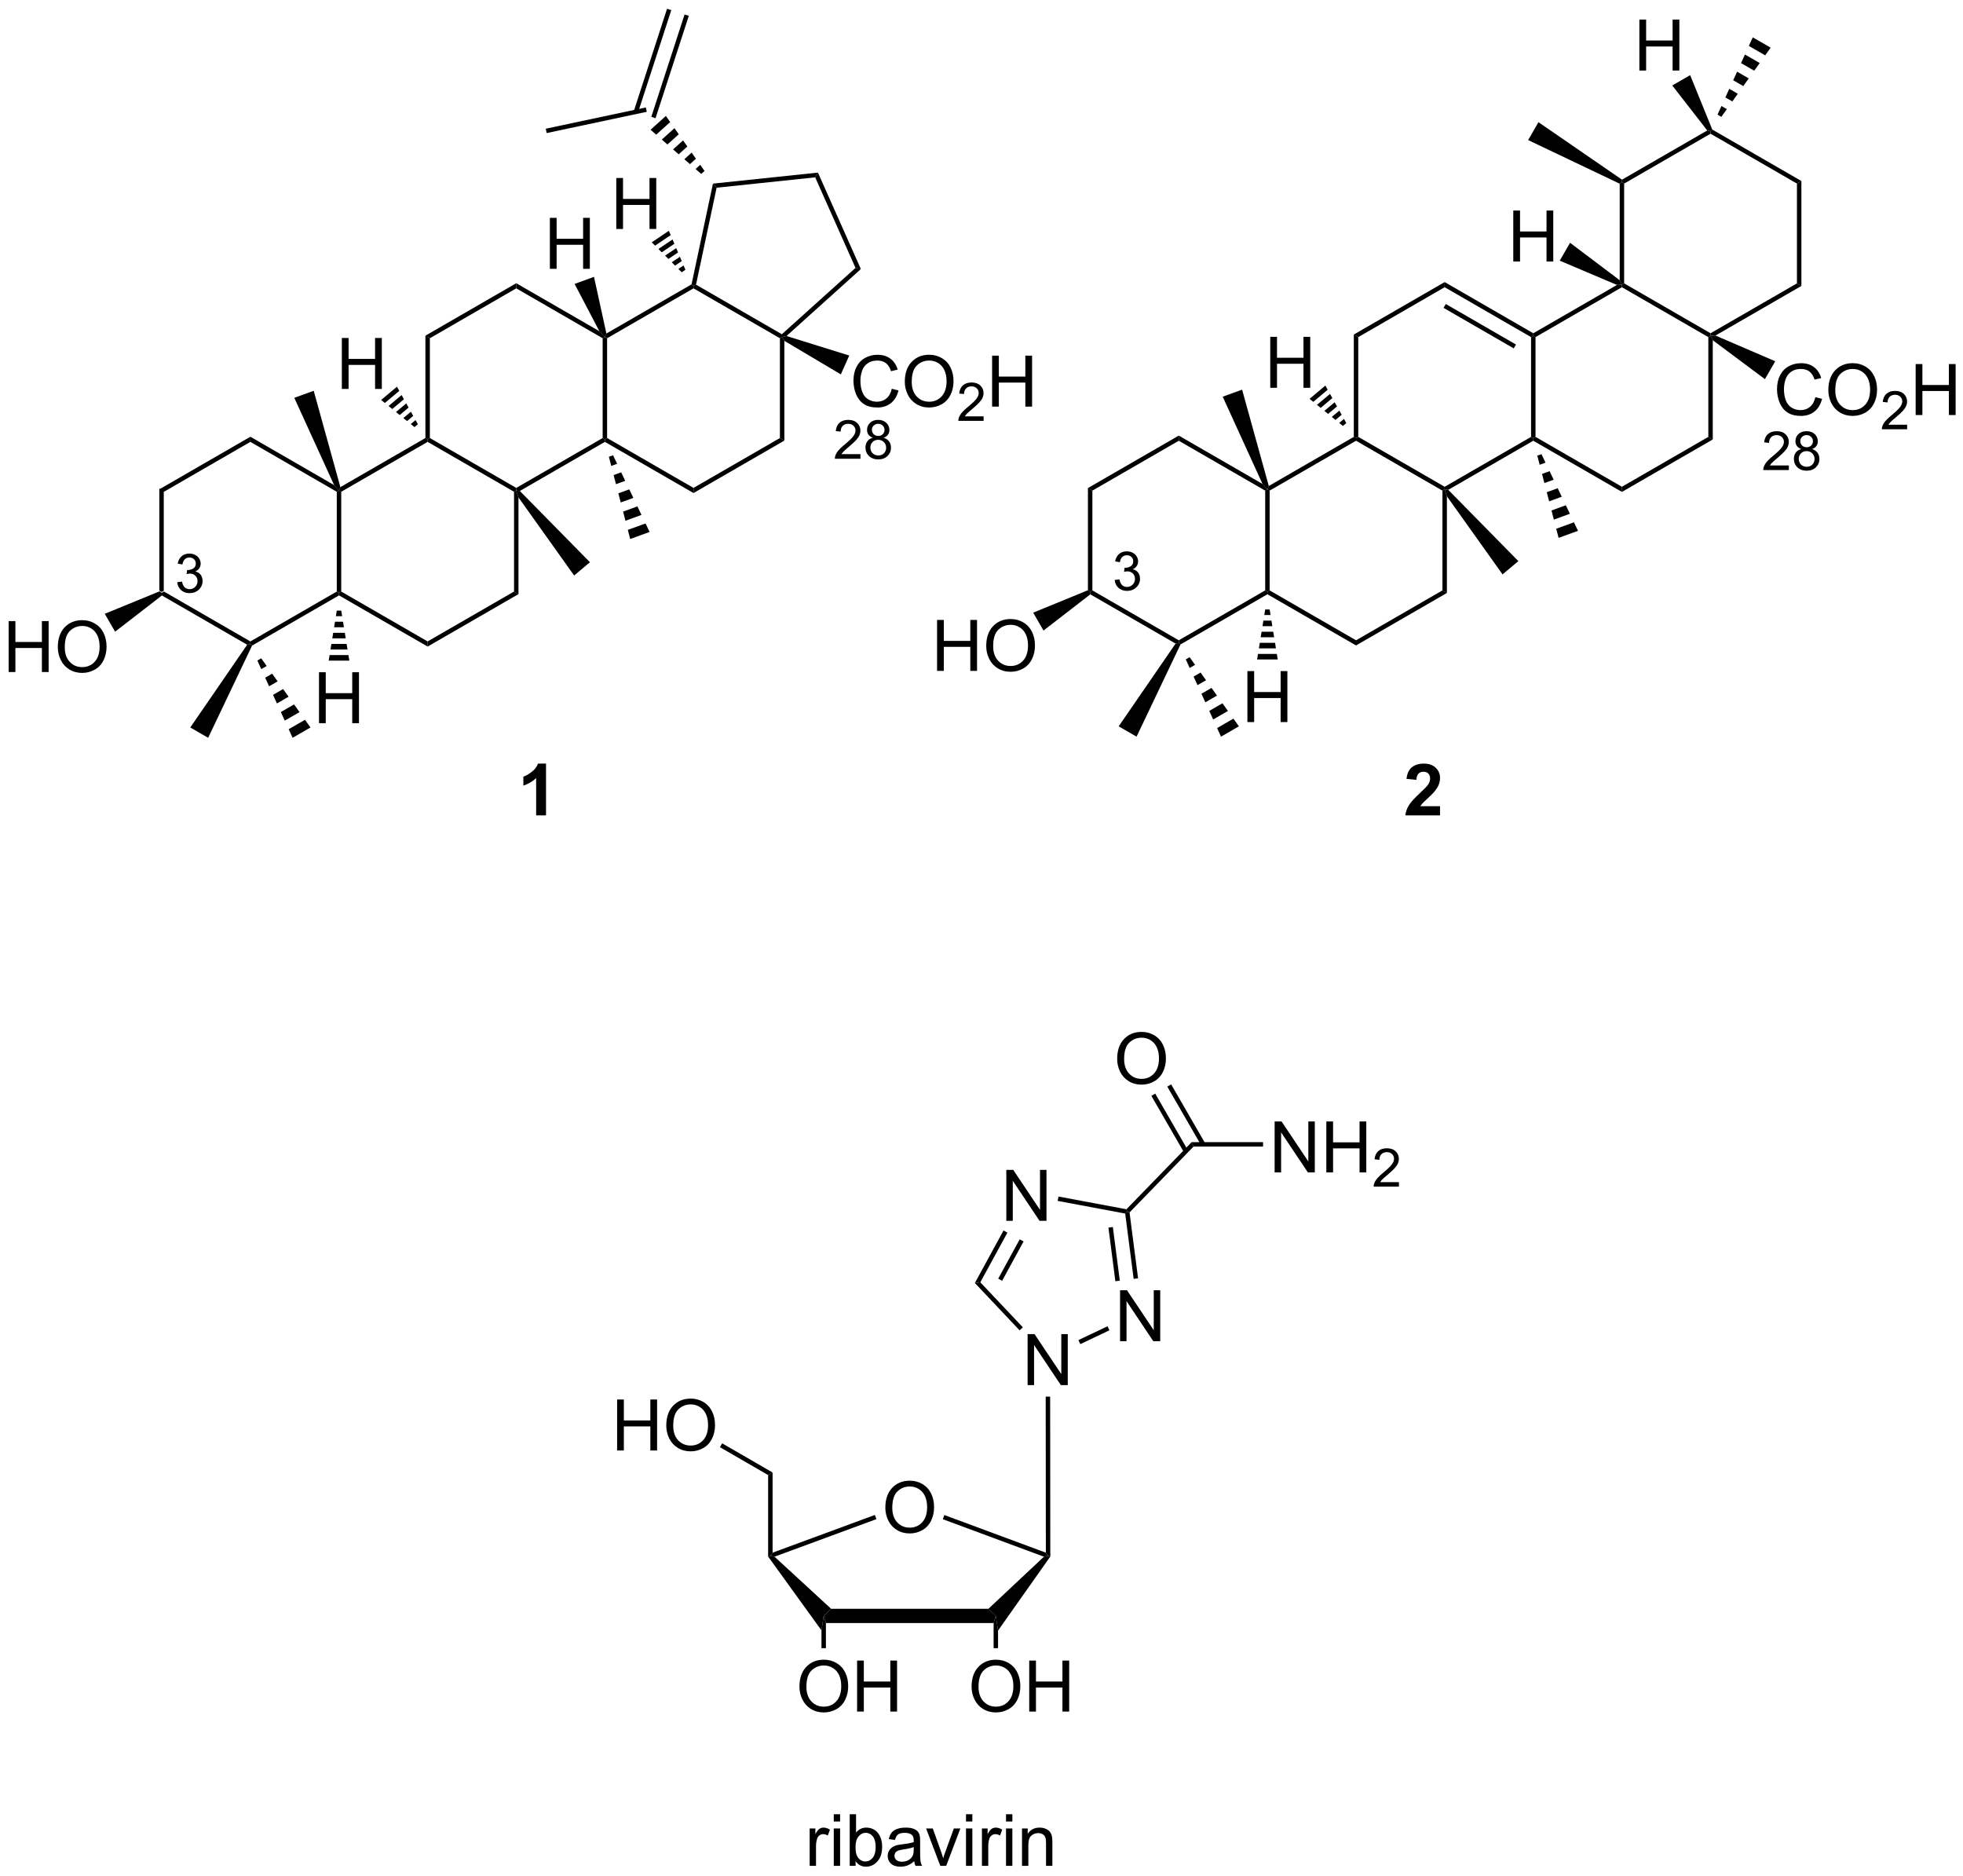 <?xml version="1.0" encoding="UTF-8"?>
<!DOCTYPE svg PUBLIC '-//W3C//DTD SVG 1.0//EN'
          'http://www.w3.org/TR/2001/REC-SVG-20010904/DTD/svg10.dtd'>
<svg stroke-dasharray="none" shape-rendering="auto" xmlns="http://www.w3.org/2000/svg" font-family="'Dialog'" text-rendering="auto" width="90" fill-opacity="1" color-interpolation="auto" color-rendering="auto" preserveAspectRatio="xMidYMid meet" font-size="12px" viewBox="0 0 90 86" fill="black" xmlns:xlink="http://www.w3.org/1999/xlink" stroke="black" image-rendering="auto" stroke-miterlimit="10" stroke-linecap="square" stroke-linejoin="miter" font-style="normal" stroke-width="1" height="86" stroke-dashoffset="0" font-weight="normal" stroke-opacity="1"
><!--Generated by the Batik Graphics2D SVG Generator--><defs id="genericDefs"
  /><g
  ><defs id="defs1"
    ><clipPath clipPathUnits="userSpaceOnUse" id="clipPath1"
      ><path d="M2.337 0.646 L229.381 0.646 L229.381 217.38 L2.337 217.38 L2.337 0.646 Z"
      /></clipPath
      ><clipPath clipPathUnits="userSpaceOnUse" id="clipPath2"
      ><path d="M0.672 16.807 L0.672 227.515 L221.404 227.515 L221.404 16.807 Z"
      /></clipPath
    ></defs
    ><g transform="scale(0.396,0.396) translate(-2.337,-0.646) matrix(1.029,0,0,1.029,1.646,-16.642)"
    ><path d="M18.598 71.764 L19.098 72.053 L19.098 83.264 L18.848 83.408 L18.598 83.243 Z" stroke="none" clip-path="url(#clipPath2)"
    /></g
    ><g transform="matrix(0.408,0,0,0.408,-0.274,-6.853)"
    ><path d="M18.866 83.707 L18.848 83.408 L19.098 83.264 L28.807 88.87 L28.807 89.158 L28.449 89.24 Z" stroke="none" clip-path="url(#clipPath2)"
    /></g
    ><g transform="matrix(0.408,0,0,0.408,-0.274,-6.853)"
    ><path d="M28.998 89.337 L28.807 89.158 L28.807 88.87 L38.517 83.264 L38.767 83.408 L38.767 83.697 Z" stroke="none" clip-path="url(#clipPath2)"
    /></g
    ><g transform="matrix(0.408,0,0,0.408,-0.274,-6.853)"
    ><path d="M39.017 83.264 L38.767 83.408 L38.517 83.264 L38.517 72.053 L38.767 71.908 L39.017 72.053 Z" stroke="none" clip-path="url(#clipPath2)"
    /></g
    ><g transform="matrix(0.408,0,0,0.408,-0.274,-6.853)"
    ><path d="M38.216 71.302 L38.767 71.908 L38.517 72.053 L28.807 66.447 L28.807 65.87 Z" stroke="none" clip-path="url(#clipPath2)"
    /></g
    ><g transform="matrix(0.408,0,0,0.408,-0.274,-6.853)"
    ><path d="M28.807 65.87 L28.807 66.447 L19.098 72.053 L18.598 71.764 Z" stroke="none" clip-path="url(#clipPath2)"
    /></g
    ><g transform="matrix(0.408,0,0,0.408,-0.274,-6.853)"
    ><path d="M38.767 83.697 L38.767 83.408 L39.017 83.264 L48.726 88.87 L48.726 89.447 Z" stroke="none" clip-path="url(#clipPath2)"
    /></g
    ><g transform="matrix(0.408,0,0,0.408,-0.274,-6.853)"
    ><path d="M48.726 89.447 L48.726 88.87 L58.435 83.264 L58.935 83.553 Z" stroke="none" clip-path="url(#clipPath2)"
    /></g
    ><g transform="matrix(0.408,0,0,0.408,-0.274,-6.853)"
    ><path d="M58.935 83.553 L58.435 83.264 L58.435 72.053 L58.685 71.908 L58.935 72.689 Z" stroke="none" clip-path="url(#clipPath2)"
    /></g
    ><g transform="matrix(0.408,0,0,0.408,-0.274,-6.853)"
    ><path d="M58.685 71.62 L58.685 71.908 L58.435 72.053 L48.726 66.447 L48.726 66.158 L48.976 66.014 Z" stroke="none" clip-path="url(#clipPath2)"
    /></g
    ><g transform="matrix(0.408,0,0,0.408,-0.274,-6.853)"
    ><path d="M48.476 66.014 L48.726 66.158 L48.726 66.447 L39.017 72.053 L38.767 71.908 L38.921 71.531 Z" stroke="none" clip-path="url(#clipPath2)"
    /></g
    ><g transform="matrix(0.408,0,0,0.408,-0.274,-6.853)"
    ><path d="M59.089 71.964 L58.685 71.908 L58.685 71.62 L68.394 66.014 L68.644 66.158 L68.644 66.447 Z" stroke="none" clip-path="url(#clipPath2)"
    /></g
    ><g transform="matrix(0.408,0,0,0.408,-0.274,-6.853)"
    ><path d="M68.894 66.014 L68.644 66.158 L68.394 66.014 L68.394 54.803 L68.644 54.658 L68.894 54.803 Z" stroke="none" clip-path="url(#clipPath2)"
    /></g
    ><g transform="matrix(0.408,0,0,0.408,-0.274,-6.853)"
    ><path d="M68.026 54.013 L68.644 54.658 L68.394 54.803 L58.685 49.197 L58.685 48.62 Z" stroke="none" clip-path="url(#clipPath2)"
    /></g
    ><g transform="matrix(0.408,0,0,0.408,-0.274,-6.853)"
    ><path d="M58.685 48.62 L58.685 49.197 L48.976 54.803 L48.476 54.514 Z" stroke="none" clip-path="url(#clipPath2)"
    /></g
    ><g transform="matrix(0.408,0,0,0.408,-0.274,-6.853)"
    ><path d="M48.476 54.514 L48.976 54.803 L48.976 66.014 L48.726 66.158 L48.476 66.014 Z" stroke="none" clip-path="url(#clipPath2)"
    /></g
    ><g transform="matrix(0.408,0,0,0.408,-0.274,-6.853)"
    ><path d="M68.644 66.447 L68.644 66.158 L68.894 66.014 L78.604 71.62 L78.604 72.197 Z" stroke="none" clip-path="url(#clipPath2)"
    /></g
    ><g transform="matrix(0.408,0,0,0.408,-0.274,-6.853)"
    ><path d="M78.604 72.197 L78.604 71.62 L88.313 66.014 L88.813 66.303 Z" stroke="none" clip-path="url(#clipPath2)"
    /></g
    ><g transform="matrix(0.408,0,0,0.408,-0.274,-6.853)"
    ><path d="M88.813 66.303 L88.313 66.014 L88.313 54.803 L88.563 54.658 L88.813 55.096 Z" stroke="none" clip-path="url(#clipPath2)"
    /></g
    ><g transform="matrix(0.408,0,0,0.408,-0.274,-6.853)"
    ><path d="M88.531 54.351 L88.563 54.658 L88.313 54.803 L78.604 49.197 L78.604 48.908 L78.886 48.783 Z" stroke="none" clip-path="url(#clipPath2)"
    /></g
    ><g transform="matrix(0.408,0,0,0.408,-0.274,-6.853)"
    ><path d="M78.382 48.748 L78.604 48.908 L78.604 49.197 L68.894 54.803 L68.644 54.658 L68.814 54.272 Z" stroke="none" clip-path="url(#clipPath2)"
    /></g
    ><g transform="matrix(0.408,0,0,0.408,-0.274,-6.853)"
    ><path d="M89.055 54.551 L88.563 54.658 L88.531 54.351 L96.807 46.899 L97.411 47.028 Z" stroke="none" clip-path="url(#clipPath2)"
    /></g
    ><g transform="matrix(0.408,0,0,0.408,-0.274,-6.853)"
    ><path d="M97.411 47.028 L96.807 46.899 L92.277 36.725 L92.586 36.19 Z" stroke="none" clip-path="url(#clipPath2)"
    /></g
    ><g transform="matrix(0.408,0,0,0.408,-0.274,-6.853)"
    ><path d="M92.586 36.19 L92.277 36.725 L81.201 37.889 L80.788 37.43 Z" stroke="none" clip-path="url(#clipPath2)"
    /></g
    ><g transform="matrix(0.408,0,0,0.408,-0.274,-6.853)"
    ><path d="M80.788 37.43 L81.201 37.889 L78.886 48.783 L78.604 48.908 L78.382 48.748 Z" stroke="none" clip-path="url(#clipPath2)"
    /></g
    ><g transform="matrix(0.408,0,0,0.408,-0.274,-6.853)"
    ><path d="M79.471 36.341 L78.838 35.789 L79.36 35.319 L79.842 36.006 ZM78.205 35.237 L77.572 34.686 L78.395 33.945 L78.877 34.632 ZM76.94 34.134 L76.307 33.583 L77.43 32.571 L77.912 33.258 ZM75.674 33.031 L75.041 32.479 L76.465 31.197 L76.947 31.884 ZM74.409 31.928 L73.776 31.376 L75.5 29.824 L75.983 30.511 Z" stroke="none" clip-path="url(#clipPath2)"
    /></g
    ><g transform="matrix(0.408,0,0,0.408,-0.274,-6.853)"
    ><path d="M73.248 28.869 L73.352 29.358 L62.103 31.749 L61.999 31.26 Z" stroke="none" clip-path="url(#clipPath2)"
    /></g
    ><g transform="matrix(0.408,0,0,0.408,-0.274,-6.853)"
    ><path d="M74.337 30.079 L78.076 18.573 L77.6 18.419 L73.862 29.924 ZM72.368 29.439 L76.107 17.934 L75.631 17.779 L71.893 29.285 Z" stroke="none" clip-path="url(#clipPath2)"
    /></g
    ><g transform="matrix(0.408,0,0,0.408,-0.274,-6.853)"
    ><path d="M28.449 89.24 L28.807 89.158 L28.998 89.337 L24.062 99.698 L22.053 98.538 Z" stroke="none" clip-path="url(#clipPath2)"
    /></g
    ><g transform="matrix(0.408,0,0,0.408,-0.274,-6.853)"
    ><path d="M38.921 71.531 L38.767 71.908 L38.216 71.302 L33.743 61.499 L35.923 60.705 Z" stroke="none" clip-path="url(#clipPath2)"
    /></g
    ><g transform="matrix(0.408,0,0,0.408,-0.274,-6.853)"
    ><path d="M58.935 72.689 L58.685 71.908 L59.089 71.964 L66.966 79.972 L65.189 81.463 Z" stroke="none" clip-path="url(#clipPath2)"
    /></g
    ><g transform="matrix(0.408,0,0,0.408,-0.274,-6.853)"
    ><path d="M100.883 60.478 L101.641 60.668 Q101.404 61.603 100.784 62.095 Q100.165 62.585 99.271 62.585 Q98.344 62.585 97.763 62.207 Q97.185 61.829 96.881 61.116 Q96.579 60.4 96.579 59.579 Q96.579 58.684 96.92 58.02 Q97.263 57.353 97.894 57.007 Q98.524 56.66 99.282 56.66 Q100.141 56.66 100.727 57.098 Q101.313 57.535 101.545 58.329 L100.797 58.504 Q100.599 57.879 100.219 57.595 Q99.842 57.309 99.266 57.309 Q98.607 57.309 98.162 57.626 Q97.719 57.941 97.54 58.475 Q97.36 59.009 97.36 59.574 Q97.36 60.306 97.573 60.85 Q97.787 61.395 98.235 61.665 Q98.685 61.934 99.209 61.934 Q99.844 61.934 100.284 61.566 Q100.727 61.199 100.883 60.478 ZM102.346 59.697 Q102.346 58.27 103.111 57.465 Q103.877 56.658 105.088 56.658 Q105.879 56.658 106.515 57.038 Q107.153 57.415 107.486 58.093 Q107.822 58.77 107.822 59.629 Q107.822 60.501 107.471 61.189 Q107.119 61.876 106.473 62.23 Q105.83 62.585 105.082 62.585 Q104.275 62.585 103.637 62.194 Q103.002 61.801 102.674 61.126 Q102.346 60.449 102.346 59.697 ZM103.127 59.707 Q103.127 60.743 103.681 61.34 Q104.239 61.934 105.08 61.934 Q105.934 61.934 106.486 61.332 Q107.041 60.73 107.041 59.626 Q107.041 58.926 106.804 58.405 Q106.567 57.884 106.111 57.598 Q105.658 57.309 105.09 57.309 Q104.286 57.309 103.705 57.863 Q103.127 58.415 103.127 59.707 Z" stroke="none" clip-path="url(#clipPath2)"
    /></g
    ><g transform="matrix(0.408,0,0,0.408,-0.274,-6.853)"
    ><path d="M111.202 63.578 L111.202 64.086 L108.362 64.086 Q108.356 63.894 108.424 63.718 Q108.532 63.429 108.77 63.148 Q109.01 62.867 109.461 62.498 Q110.161 61.924 110.407 61.588 Q110.653 61.252 110.653 60.953 Q110.653 60.64 110.428 60.425 Q110.206 60.209 109.844 60.209 Q109.463 60.209 109.235 60.437 Q109.006 60.666 109.004 61.07 L108.461 61.015 Q108.518 60.408 108.881 60.092 Q109.245 59.773 109.856 59.773 Q110.475 59.773 110.834 60.117 Q111.196 60.459 111.196 60.965 Q111.196 61.222 111.09 61.472 Q110.985 61.721 110.739 61.996 Q110.495 62.271 109.926 62.752 Q109.452 63.15 109.317 63.293 Q109.182 63.435 109.094 63.578 L111.202 63.578 Z" stroke="none" clip-path="url(#clipPath2)"
    /></g
    ><g transform="matrix(0.408,0,0,0.408,-0.274,-6.853)"
    ><path d="M112.158 62.486 L112.158 56.759 L112.915 56.759 L112.915 59.111 L115.892 59.111 L115.892 56.759 L116.65 56.759 L116.65 62.486 L115.892 62.486 L115.892 59.785 L112.915 59.785 L112.915 62.486 L112.158 62.486 Z" stroke="none" clip-path="url(#clipPath2)"
    /></g
    ><g transform="matrix(0.408,0,0,0.408,-0.274,-6.853)"
    ><path d="M88.813 55.096 L88.563 54.658 L89.055 54.551 L96.103 56.745 L95.159 58.865 Z" stroke="none" clip-path="url(#clipPath2)"
    /></g
    ><g transform="matrix(0.408,0,0,0.408,-0.274,-6.853)"
    ><path d="M30.024 90.765 L30.639 91.629 L30.031 91.98 L29.591 91.015 ZM31.255 92.493 L31.87 93.356 L30.911 93.909 L30.471 92.945 ZM32.485 94.22 L33.1 95.083 L31.792 95.839 L31.352 94.874 ZM33.716 95.947 L34.331 96.81 L32.672 97.768 L32.232 96.803 ZM34.947 97.674 L35.562 98.538 L33.553 99.698 L33.112 98.733 Z" stroke="none" clip-path="url(#clipPath2)"
    /></g
    ><g transform="matrix(0.408,0,0,0.408,-0.274,-6.853)"
    ><path d="M69.563 67.952 L70.019 68.909 L69.359 69.15 L69.094 68.123 ZM70.475 69.867 L70.931 70.824 L69.891 71.203 L69.626 70.176 ZM71.388 71.781 L71.844 72.739 L70.424 73.256 L70.158 72.229 ZM72.3 73.696 L72.756 74.653 L70.956 75.309 L70.69 74.282 ZM73.212 75.611 L73.668 76.568 L71.488 77.362 L71.222 76.335 Z" stroke="none" clip-path="url(#clipPath2)"
    /></g
    ><g transform="matrix(0.408,0,0,0.408,-0.274,-6.853)"
    ><path d="M1.645 92.308 L1.645 86.582 L2.402 86.582 L2.402 88.933 L5.379 88.933 L5.379 86.582 L6.137 86.582 L6.137 92.308 L5.379 92.308 L5.379 89.608 L2.402 89.608 L2.402 92.308 L1.645 92.308 ZM7.169 89.519 Q7.169 88.092 7.935 87.287 Q8.7 86.48 9.912 86.48 Q10.703 86.48 11.338 86.86 Q11.977 87.238 12.31 87.915 Q12.646 88.592 12.646 89.451 Q12.646 90.324 12.294 91.011 Q11.943 91.699 11.297 92.053 Q10.654 92.407 9.906 92.407 Q9.099 92.407 8.461 92.017 Q7.825 91.623 7.497 90.949 Q7.169 90.272 7.169 89.519 ZM7.95 89.53 Q7.95 90.566 8.505 91.162 Q9.062 91.756 9.904 91.756 Q10.758 91.756 11.31 91.155 Q11.865 90.553 11.865 89.449 Q11.865 88.748 11.628 88.228 Q11.391 87.707 10.935 87.42 Q10.482 87.131 9.914 87.131 Q9.109 87.131 8.529 87.686 Q7.95 88.238 7.95 89.53 Z" stroke="none" clip-path="url(#clipPath2)"
    /></g
    ><g transform="matrix(0.408,0,0,0.408,-0.274,-6.853)"
    ><path d="M18.598 83.243 L18.848 83.408 L18.866 83.707 L13.605 87.775 L12.445 85.765 Z" stroke="none" clip-path="url(#clipPath2)"
    /></g
    ><g transform="matrix(0.408,0,0,0.408,-0.274,-6.853)"
    ><path d="M20.587 82.216 L21.121 82.145 Q21.214 82.6 21.433 82.8 Q21.655 82.999 21.973 82.999 Q22.349 82.999 22.608 82.738 Q22.869 82.477 22.869 82.092 Q22.869 81.724 22.628 81.487 Q22.389 81.247 22.017 81.247 Q21.867 81.247 21.641 81.307 L21.701 80.838 Q21.754 80.844 21.785 80.844 Q22.128 80.844 22.401 80.666 Q22.673 80.488 22.673 80.116 Q22.673 79.823 22.474 79.632 Q22.276 79.438 21.962 79.438 Q21.649 79.438 21.441 79.634 Q21.234 79.829 21.174 80.221 L20.64 80.126 Q20.739 79.588 21.085 79.293 Q21.433 78.999 21.95 78.999 Q22.306 78.999 22.604 79.151 Q22.905 79.303 23.063 79.568 Q23.221 79.831 23.221 80.128 Q23.221 80.411 23.069 80.642 Q22.919 80.874 22.622 81.01 Q23.008 81.099 23.221 81.38 Q23.435 81.659 23.435 82.08 Q23.435 82.649 23.02 83.047 Q22.604 83.442 21.969 83.442 Q21.398 83.442 21.018 83.102 Q20.64 82.76 20.587 82.216 Z" stroke="none" clip-path="url(#clipPath2)"
    /></g
    ><g transform="matrix(0.408,0,0,0.408,-0.274,-6.853)"
    ><path d="M97.362 67.828 L97.362 68.342 L94.487 68.342 Q94.481 68.148 94.55 67.97 Q94.659 67.677 94.9 67.393 Q95.144 67.108 95.601 66.734 Q96.308 66.153 96.558 65.813 Q96.807 65.472 96.807 65.17 Q96.807 64.853 96.579 64.636 Q96.354 64.416 95.988 64.416 Q95.603 64.416 95.371 64.648 Q95.14 64.879 95.138 65.289 L94.588 65.233 Q94.645 64.618 95.013 64.298 Q95.381 63.975 96 63.975 Q96.627 63.975 96.991 64.323 Q97.357 64.67 97.357 65.182 Q97.357 65.443 97.25 65.696 Q97.143 65.947 96.894 66.226 Q96.647 66.505 96.071 66.991 Q95.591 67.395 95.454 67.539 Q95.318 67.683 95.229 67.828 L97.362 67.828 ZM98.756 65.983 Q98.424 65.862 98.263 65.637 Q98.103 65.411 98.103 65.097 Q98.103 64.622 98.443 64.3 Q98.785 63.975 99.353 63.975 Q99.922 63.975 100.269 64.306 Q100.617 64.636 100.617 65.111 Q100.617 65.413 100.456 65.639 Q100.298 65.862 99.976 65.983 Q100.375 66.113 100.585 66.404 Q100.795 66.695 100.795 67.098 Q100.795 67.656 100.399 68.037 Q100.005 68.417 99.361 68.417 Q98.718 68.417 98.323 68.035 Q97.929 67.654 97.929 67.084 Q97.929 66.659 98.143 66.374 Q98.358 66.088 98.756 65.983 ZM98.649 65.079 Q98.649 65.388 98.847 65.583 Q99.046 65.779 99.365 65.779 Q99.673 65.779 99.869 65.585 Q100.067 65.389 100.067 65.109 Q100.067 64.814 99.863 64.614 Q99.661 64.415 99.359 64.415 Q99.052 64.415 98.851 64.61 Q98.649 64.806 98.649 65.079 ZM98.477 67.086 Q98.477 67.316 98.586 67.529 Q98.694 67.743 98.908 67.859 Q99.122 67.976 99.367 67.976 Q99.75 67.976 100 67.731 Q100.249 67.484 100.249 67.104 Q100.249 66.718 99.992 66.467 Q99.735 66.214 99.349 66.214 Q98.973 66.214 98.724 66.463 Q98.477 66.712 98.477 67.086 Z" stroke="none" clip-path="url(#clipPath2)"
    /></g
    ><g transform="matrix(0.408,0,0,0.408,-0.274,-6.853)"
    ><path d="M122.926 71.636 L123.426 71.925 L123.426 83.136 L123.176 83.281 L122.926 83.116 Z" stroke="none" clip-path="url(#clipPath2)"
    /></g
    ><g transform="matrix(0.408,0,0,0.408,-0.274,-6.853)"
    ><path d="M123.194 83.58 L123.176 83.281 L123.426 83.136 L133.135 88.742 L133.135 89.031 L132.777 89.112 Z" stroke="none" clip-path="url(#clipPath2)"
    /></g
    ><g transform="matrix(0.408,0,0,0.408,-0.274,-6.853)"
    ><path d="M133.326 89.209 L133.135 89.031 L133.135 88.742 L142.845 83.136 L143.095 83.281 L143.095 83.57 Z" stroke="none" clip-path="url(#clipPath2)"
    /></g
    ><g transform="matrix(0.408,0,0,0.408,-0.274,-6.853)"
    ><path d="M143.345 83.136 L143.095 83.281 L142.845 83.136 L142.845 71.925 L143.095 71.781 L143.345 71.925 Z" stroke="none" clip-path="url(#clipPath2)"
    /></g
    ><g transform="matrix(0.408,0,0,0.408,-0.274,-6.853)"
    ><path d="M142.544 71.174 L143.095 71.781 L142.845 71.925 L133.135 66.32 L133.135 65.742 Z" stroke="none" clip-path="url(#clipPath2)"
    /></g
    ><g transform="matrix(0.408,0,0,0.408,-0.274,-6.853)"
    ><path d="M133.135 65.742 L133.135 66.32 L123.426 71.925 L122.926 71.636 Z" stroke="none" clip-path="url(#clipPath2)"
    /></g
    ><g transform="matrix(0.408,0,0,0.408,-0.274,-6.853)"
    ><path d="M143.095 83.57 L143.095 83.281 L143.345 83.136 L153.054 88.742 L153.054 89.32 Z" stroke="none" clip-path="url(#clipPath2)"
    /></g
    ><g transform="matrix(0.408,0,0,0.408,-0.274,-6.853)"
    ><path d="M153.054 89.32 L153.054 88.742 L162.763 83.136 L163.263 83.425 Z" stroke="none" clip-path="url(#clipPath2)"
    /></g
    ><g transform="matrix(0.408,0,0,0.408,-0.274,-6.853)"
    ><path d="M163.263 83.425 L162.763 83.136 L162.763 71.925 L163.013 71.781 L163.263 72.561 Z" stroke="none" clip-path="url(#clipPath2)"
    /></g
    ><g transform="matrix(0.408,0,0,0.408,-0.274,-6.853)"
    ><path d="M163.013 71.492 L163.013 71.781 L162.763 71.925 L153.054 66.32 L153.054 66.031 L153.304 65.886 Z" stroke="none" clip-path="url(#clipPath2)"
    /></g
    ><g transform="matrix(0.408,0,0,0.408,-0.274,-6.853)"
    ><path d="M152.804 65.886 L153.054 66.031 L153.054 66.32 L143.345 71.925 L143.095 71.781 L143.249 71.403 Z" stroke="none" clip-path="url(#clipPath2)"
    /></g
    ><g transform="matrix(0.408,0,0,0.408,-0.274,-6.853)"
    ><path d="M163.417 71.836 L163.013 71.781 L163.013 71.492 L172.722 65.886 L172.972 66.031 L172.972 66.32 Z" stroke="none" clip-path="url(#clipPath2)"
    /></g
    ><g transform="matrix(0.408,0,0,0.408,-0.274,-6.853)"
    ><path d="M173.222 65.886 L172.972 66.031 L172.722 65.886 L172.722 54.675 L172.972 54.531 L173.222 54.675 Z" stroke="none" clip-path="url(#clipPath2)"
    /></g
    ><g transform="matrix(0.408,0,0,0.408,-0.274,-6.853)"
    ><path d="M172.972 54.242 L172.972 54.531 L172.722 54.675 L163.013 49.069 L163.013 48.492 ZM171.027 55.51 L163.138 50.955 L162.888 51.388 L170.777 55.943 Z" stroke="none" clip-path="url(#clipPath2)"
    /></g
    ><g transform="matrix(0.408,0,0,0.408,-0.274,-6.853)"
    ><path d="M163.013 48.492 L163.013 49.069 L153.304 54.675 L152.804 54.386 Z" stroke="none" clip-path="url(#clipPath2)"
    /></g
    ><g transform="matrix(0.408,0,0,0.408,-0.274,-6.853)"
    ><path d="M152.804 54.386 L153.304 54.675 L153.304 65.886 L153.054 66.031 L152.804 65.886 Z" stroke="none" clip-path="url(#clipPath2)"
    /></g
    ><g transform="matrix(0.408,0,0,0.408,-0.274,-6.853)"
    ><path d="M172.972 66.32 L172.972 66.031 L173.222 65.886 L182.932 71.492 L182.932 72.07 Z" stroke="none" clip-path="url(#clipPath2)"
    /></g
    ><g transform="matrix(0.408,0,0,0.408,-0.274,-6.853)"
    ><path d="M182.932 72.07 L182.932 71.492 L192.641 65.886 L193.141 66.175 Z" stroke="none" clip-path="url(#clipPath2)"
    /></g
    ><g transform="matrix(0.408,0,0,0.408,-0.274,-6.853)"
    ><path d="M193.141 66.175 L192.641 65.886 L192.641 54.675 L192.891 54.531 L193.141 55.027 Z" stroke="none" clip-path="url(#clipPath2)"
    /></g
    ><g transform="matrix(0.408,0,0,0.408,-0.274,-6.853)"
    ><path d="M192.891 54.242 L192.891 54.531 L192.641 54.675 L182.932 49.069 L182.932 48.781 L183.182 48.636 Z" stroke="none" clip-path="url(#clipPath2)"
    /></g
    ><g transform="matrix(0.408,0,0,0.408,-0.274,-6.853)"
    ><path d="M182.374 48.814 L182.932 48.781 L182.932 49.069 L173.222 54.675 L172.972 54.531 L172.972 54.242 Z" stroke="none" clip-path="url(#clipPath2)"
    /></g
    ><g transform="matrix(0.408,0,0,0.408,-0.274,-6.853)"
    ><path d="M132.777 89.112 L133.135 89.031 L133.326 89.209 L128.39 99.57 L126.381 98.41 Z" stroke="none" clip-path="url(#clipPath2)"
    /></g
    ><g transform="matrix(0.408,0,0,0.408,-0.274,-6.853)"
    ><path d="M143.249 71.403 L143.095 71.781 L142.544 71.174 L138.071 61.371 L140.251 60.578 Z" stroke="none" clip-path="url(#clipPath2)"
    /></g
    ><g transform="matrix(0.408,0,0,0.408,-0.274,-6.853)"
    ><path d="M163.263 72.561 L163.013 71.781 L163.417 71.836 L171.294 79.845 L169.517 81.336 Z" stroke="none" clip-path="url(#clipPath2)"
    /></g
    ><g transform="matrix(0.408,0,0,0.408,-0.274,-6.853)"
    ><path d="M204.665 61.423 L205.423 61.613 Q205.185 62.548 204.566 63.04 Q203.946 63.53 203.053 63.53 Q202.126 63.53 201.545 63.152 Q200.967 62.775 200.662 62.061 Q200.36 61.345 200.36 60.525 Q200.36 59.629 200.701 58.965 Q201.045 58.298 201.675 57.952 Q202.305 57.605 203.063 57.605 Q203.923 57.605 204.508 58.043 Q205.094 58.48 205.326 59.275 L204.579 59.449 Q204.381 58.824 204.001 58.54 Q203.623 58.254 203.048 58.254 Q202.389 58.254 201.943 58.572 Q201.501 58.887 201.321 59.42 Q201.141 59.954 201.141 60.519 Q201.141 61.251 201.355 61.795 Q201.568 62.34 202.016 62.611 Q202.467 62.879 202.99 62.879 Q203.626 62.879 204.066 62.512 Q204.508 62.144 204.665 61.423 ZM206.127 60.642 Q206.127 59.215 206.893 58.41 Q207.658 57.603 208.869 57.603 Q209.661 57.603 210.296 57.983 Q210.934 58.361 211.268 59.038 Q211.603 59.715 211.603 60.574 Q211.603 61.447 211.252 62.134 Q210.9 62.822 210.255 63.176 Q209.611 63.53 208.864 63.53 Q208.057 63.53 207.419 63.139 Q206.783 62.746 206.455 62.072 Q206.127 61.394 206.127 60.642 ZM206.908 60.652 Q206.908 61.689 207.463 62.285 Q208.02 62.879 208.861 62.879 Q209.715 62.879 210.268 62.277 Q210.822 61.676 210.822 60.572 Q210.822 59.871 210.585 59.35 Q210.348 58.829 209.893 58.543 Q209.44 58.254 208.872 58.254 Q208.067 58.254 207.486 58.809 Q206.908 59.361 206.908 60.652 Z" stroke="none" clip-path="url(#clipPath2)"
    /></g
    ><g transform="matrix(0.408,0,0,0.408,-0.274,-6.853)"
    ><path d="M214.983 64.523 L214.983 65.031 L212.143 65.031 Q212.137 64.84 212.206 64.664 Q212.313 64.375 212.551 64.093 Q212.792 63.812 213.243 63.443 Q213.942 62.869 214.188 62.533 Q214.434 62.197 214.434 61.898 Q214.434 61.586 214.21 61.371 Q213.987 61.154 213.626 61.154 Q213.245 61.154 213.016 61.383 Q212.788 61.611 212.786 62.015 L212.243 61.961 Q212.299 61.353 212.663 61.037 Q213.026 60.718 213.637 60.718 Q214.256 60.718 214.616 61.062 Q214.977 61.404 214.977 61.91 Q214.977 62.168 214.872 62.418 Q214.766 62.666 214.52 62.941 Q214.276 63.216 213.708 63.697 Q213.233 64.095 213.098 64.238 Q212.964 64.38 212.876 64.523 L214.983 64.523 Z" stroke="none" clip-path="url(#clipPath2)"
    /></g
    ><g transform="matrix(0.408,0,0,0.408,-0.274,-6.853)"
    ><path d="M215.939 63.431 L215.939 57.704 L216.697 57.704 L216.697 60.056 L219.674 60.056 L219.674 57.704 L220.431 57.704 L220.431 63.431 L219.674 63.431 L219.674 60.73 L216.697 60.73 L216.697 63.431 L215.939 63.431 Z" stroke="none" clip-path="url(#clipPath2)"
    /></g
    ><g transform="matrix(0.408,0,0,0.408,-0.274,-6.853)"
    ><path d="M193.141 55.027 L192.891 54.531 L193.446 54.499 L200.162 57.389 L199.002 59.399 Z" stroke="none" clip-path="url(#clipPath2)"
    /></g
    ><g transform="matrix(0.408,0,0,0.408,-0.274,-6.853)"
    ><path d="M134.352 90.638 L134.967 91.501 L134.359 91.853 L133.919 90.888 ZM135.582 92.365 L136.198 93.229 L135.239 93.782 L134.799 92.817 ZM136.813 94.092 L137.429 94.956 L136.12 95.711 L135.68 94.747 ZM138.044 95.819 L138.659 96.683 L137 97.641 L136.56 96.676 ZM139.274 97.546 L139.89 98.41 L137.881 99.57 L137.44 98.605 Z" stroke="none" clip-path="url(#clipPath2)"
    /></g
    ><g transform="matrix(0.408,0,0,0.408,-0.274,-6.853)"
    ><path d="M173.891 67.825 L174.347 68.782 L173.688 69.022 L173.422 67.996 ZM174.804 69.739 L175.26 70.697 L174.22 71.075 L173.954 70.049 ZM175.715 71.654 L176.172 72.611 L174.752 73.128 L174.486 72.102 ZM176.628 73.569 L177.084 74.526 L175.284 75.181 L175.018 74.155 ZM177.54 75.483 L177.996 76.441 L175.816 77.234 L175.55 76.208 Z" stroke="none" clip-path="url(#clipPath2)"
    /></g
    ><g transform="matrix(0.408,0,0,0.408,-0.274,-6.853)"
    ><path d="M105.972 92.181 L105.972 86.454 L106.73 86.454 L106.73 88.806 L109.707 88.806 L109.707 86.454 L110.465 86.454 L110.465 92.181 L109.707 92.181 L109.707 89.48 L106.73 89.48 L106.73 92.181 L105.972 92.181 ZM111.497 89.392 Q111.497 87.965 112.263 87.16 Q113.028 86.353 114.24 86.353 Q115.031 86.353 115.666 86.733 Q116.305 87.111 116.638 87.788 Q116.974 88.465 116.974 89.324 Q116.974 90.196 116.622 90.884 Q116.271 91.571 115.625 91.926 Q114.982 92.28 114.234 92.28 Q113.427 92.28 112.789 91.889 Q112.153 91.496 111.825 90.821 Q111.497 90.144 111.497 89.392 ZM112.278 89.402 Q112.278 90.439 112.833 91.035 Q113.391 91.629 114.232 91.629 Q115.086 91.629 115.638 91.027 Q116.193 90.426 116.193 89.321 Q116.193 88.621 115.956 88.1 Q115.719 87.579 115.263 87.293 Q114.81 87.004 114.242 87.004 Q113.437 87.004 112.857 87.558 Q112.278 88.111 112.278 89.402 Z" stroke="none" clip-path="url(#clipPath2)"
    /></g
    ><g transform="matrix(0.408,0,0,0.408,-0.274,-6.853)"
    ><path d="M122.926 83.116 L123.176 83.281 L123.194 83.58 L117.933 87.647 L116.773 85.638 Z" stroke="none" clip-path="url(#clipPath2)"
    /></g
    ><g transform="matrix(0.408,0,0,0.408,-0.274,-6.853)"
    ><path d="M125.93 81.965 L126.464 81.894 Q126.557 82.349 126.776 82.548 Q126.998 82.748 127.316 82.748 Q127.692 82.748 127.951 82.487 Q128.212 82.226 128.212 81.84 Q128.212 81.472 127.971 81.235 Q127.731 80.996 127.36 80.996 Q127.209 80.996 126.984 81.055 L127.043 80.587 Q127.097 80.592 127.128 80.592 Q127.47 80.592 127.743 80.415 Q128.016 80.237 128.016 79.865 Q128.016 79.572 127.816 79.38 Q127.619 79.186 127.304 79.186 Q126.992 79.186 126.784 79.382 Q126.576 79.578 126.517 79.969 L125.983 79.875 Q126.082 79.337 126.428 79.042 Q126.776 78.747 127.292 78.747 Q127.648 78.747 127.947 78.9 Q128.248 79.052 128.406 79.317 Q128.564 79.58 128.564 79.877 Q128.564 80.159 128.412 80.391 Q128.261 80.622 127.965 80.759 Q128.35 80.847 128.564 81.128 Q128.778 81.407 128.778 81.828 Q128.778 82.398 128.362 82.795 Q127.947 83.191 127.312 83.191 Q126.741 83.191 126.361 82.851 Q125.983 82.509 125.93 81.965 Z" stroke="none" clip-path="url(#clipPath2)"
    /></g
    ><g transform="matrix(0.408,0,0,0.408,-0.274,-6.853)"
    ><path d="M201.691 69.098 L201.691 69.613 L198.815 69.613 Q198.809 69.419 198.879 69.241 Q198.987 68.948 199.229 68.663 Q199.472 68.379 199.929 68.005 Q200.637 67.424 200.886 67.083 Q201.135 66.743 201.135 66.441 Q201.135 66.124 200.907 65.907 Q200.682 65.687 200.316 65.687 Q199.931 65.687 199.699 65.919 Q199.468 66.15 199.466 66.559 L198.916 66.504 Q198.974 65.889 199.341 65.569 Q199.709 65.246 200.328 65.246 Q200.955 65.246 201.319 65.594 Q201.685 65.94 201.685 66.453 Q201.685 66.713 201.578 66.967 Q201.471 67.218 201.222 67.497 Q200.975 67.775 200.399 68.262 Q199.919 68.665 199.782 68.81 Q199.646 68.954 199.557 69.098 L201.691 69.098 ZM203.084 67.253 Q202.752 67.133 202.591 66.907 Q202.431 66.682 202.431 66.368 Q202.431 65.893 202.771 65.57 Q203.113 65.246 203.681 65.246 Q204.251 65.246 204.597 65.576 Q204.945 65.907 204.945 66.381 Q204.945 66.684 204.785 66.909 Q204.626 67.133 204.304 67.253 Q204.703 67.384 204.913 67.675 Q205.123 67.965 205.123 68.369 Q205.123 68.926 204.727 69.308 Q204.334 69.688 203.689 69.688 Q203.046 69.688 202.651 69.306 Q202.257 68.924 202.257 68.355 Q202.257 67.93 202.471 67.645 Q202.686 67.358 203.084 67.253 ZM202.977 66.35 Q202.977 66.658 203.175 66.854 Q203.375 67.05 203.693 67.05 Q204.001 67.05 204.197 66.856 Q204.395 66.66 204.395 66.379 Q204.395 66.085 204.191 65.885 Q203.989 65.685 203.687 65.685 Q203.381 65.685 203.179 65.881 Q202.977 66.077 202.977 66.35 ZM202.805 68.357 Q202.805 68.586 202.914 68.8 Q203.023 69.013 203.236 69.13 Q203.45 69.247 203.695 69.247 Q204.078 69.247 204.328 69.001 Q204.577 68.754 204.577 68.375 Q204.577 67.989 204.32 67.738 Q204.063 67.485 203.677 67.485 Q203.301 67.485 203.052 67.734 Q202.805 67.983 202.805 68.357 Z" stroke="none" clip-path="url(#clipPath2)"
    /></g
    ><g transform="matrix(0.408,0,0,0.408,-0.274,-6.853)"
    ><path d="M193.446 54.499 L192.891 54.531 L192.891 54.242 L202.6 48.636 L203.1 48.925 Z" stroke="none" clip-path="url(#clipPath2)"
    /></g
    ><g transform="matrix(0.408,0,0,0.408,-0.274,-6.853)"
    ><path d="M203.1 48.925 L202.6 48.636 L202.6 37.425 L203.1 37.137 Z" stroke="none" clip-path="url(#clipPath2)"
    /></g
    ><g transform="matrix(0.408,0,0,0.408,-0.274,-6.853)"
    ><path d="M203.1 37.137 L202.6 37.425 L192.891 31.82 L192.891 31.531 L193.087 31.355 Z" stroke="none" clip-path="url(#clipPath2)"
    /></g
    ><g transform="matrix(0.408,0,0,0.408,-0.274,-6.853)"
    ><path d="M192.52 31.457 L192.891 31.531 L192.891 31.82 L183.182 37.425 L182.932 37.281 L182.943 36.986 Z" stroke="none" clip-path="url(#clipPath2)"
    /></g
    ><g transform="matrix(0.408,0,0,0.408,-0.274,-6.853)"
    ><path d="M182.682 37.438 L182.932 37.281 L183.182 37.425 L183.182 48.636 L182.932 48.781 L182.682 48.282 Z" stroke="none" clip-path="url(#clipPath2)"
    /></g
    ><g transform="matrix(0.408,0,0,0.408,-0.274,-6.853)"
    ><path d="M182.943 36.986 L182.932 37.281 L182.682 37.438 L172.392 32.535 L173.552 30.526 Z" stroke="none" clip-path="url(#clipPath2)"
    /></g
    ><g transform="matrix(0.408,0,0,0.408,-0.274,-6.853)"
    ><path d="M193.674 29.674 L194.115 28.709 L194.723 29.06 L194.107 29.924 ZM194.555 27.744 L194.995 26.78 L195.954 27.333 L195.338 28.197 ZM195.435 25.815 L195.876 24.85 L197.184 25.606 L196.569 26.47 ZM196.316 23.886 L196.756 22.921 L198.415 23.879 L197.8 24.742 ZM197.196 21.956 L197.637 20.992 L199.646 22.152 L199.03 23.015 Z" stroke="none" clip-path="url(#clipPath2)"
    /></g
    ><g transform="matrix(0.408,0,0,0.408,-0.274,-6.853)"
    ><path d="M62.03 108.417 L60.92 108.417 L60.92 104.227 Q60.311 104.796 59.483 105.071 L59.483 104.061 Q59.918 103.918 60.427 103.523 Q60.939 103.125 61.129 102.595 L62.03 102.595 L62.03 108.417 Z" stroke="none" clip-path="url(#clipPath2)"
    /></g
    ><g transform="matrix(0.408,0,0,0.408,-0.274,-6.853)"
    ><path d="M162.491 107.383 L162.491 108.417 L158.596 108.417 Q158.66 107.831 158.976 107.306 Q159.292 106.782 160.226 105.917 Q160.977 105.216 161.146 104.968 Q161.375 104.622 161.375 104.287 Q161.375 103.916 161.175 103.715 Q160.977 103.515 160.624 103.515 Q160.276 103.515 160.07 103.726 Q159.864 103.934 159.833 104.422 L158.725 104.311 Q158.826 103.394 159.348 102.996 Q159.87 102.595 160.653 102.595 Q161.51 102.595 162 103.059 Q162.491 103.52 162.491 104.208 Q162.491 104.599 162.351 104.955 Q162.211 105.308 161.905 105.695 Q161.705 105.951 161.178 106.434 Q160.653 106.916 160.511 107.075 Q160.371 107.233 160.284 107.383 L162.491 107.383 Z" stroke="none" clip-path="url(#clipPath2)"
    /></g
    ><g transform="matrix(0.408,0,0,0.408,-0.274,-6.853)"
    ><path d="M100.16 186.211 Q100.16 184.784 100.926 183.979 Q101.691 183.172 102.902 183.172 Q103.694 183.172 104.329 183.552 Q104.967 183.929 105.301 184.607 Q105.637 185.284 105.637 186.143 Q105.637 187.015 105.285 187.703 Q104.934 188.39 104.288 188.744 Q103.644 189.099 102.897 189.099 Q102.09 189.099 101.452 188.708 Q100.816 188.315 100.488 187.64 Q100.16 186.963 100.16 186.211 ZM100.941 186.221 Q100.941 187.257 101.496 187.854 Q102.053 188.448 102.894 188.448 Q103.749 188.448 104.301 187.846 Q104.855 187.244 104.855 186.14 Q104.855 185.44 104.618 184.919 Q104.382 184.398 103.926 184.112 Q103.473 183.823 102.905 183.823 Q102.1 183.823 101.519 184.377 Q100.941 184.929 100.941 186.221 Z" stroke="none" clip-path="url(#clipPath2)"
    /></g
    ><g transform="matrix(0.408,0,0,0.408,-0.274,-6.853)"
    ><path d="M93.483 199.166 L93.233 198.366 L94.068 197.566 L111.742 197.566 L112.576 198.366 L112.326 199.166 Z" stroke="none" clip-path="url(#clipPath2)"
    /></g
    ><g transform="matrix(0.408,0,0,0.408,-0.274,-6.853)"
    ><path d="M112.826 200.012 L112.576 198.366 L111.742 197.566 L117.983 191.714 L118.447 191.619 L118.697 191.696 Z" stroke="none" clip-path="url(#clipPath2)"
    /></g
    ><g transform="matrix(0.408,0,0,0.408,-0.274,-6.853)"
    ><path d="M118.197 191.26 L118.447 191.619 L117.983 191.714 L106.619 187.501 L106.793 187.032 Z" stroke="none" clip-path="url(#clipPath2)"
    /></g
    ><g transform="matrix(0.408,0,0,0.408,-0.274,-6.853)"
    ><path d="M98.983 187.022 L99.156 187.491 L87.708 191.713 L87.239 191.619 L87.489 191.261 Z" stroke="none" clip-path="url(#clipPath2)"
    /></g
    ><g transform="matrix(0.408,0,0,0.408,-0.274,-6.853)"
    ><path d="M94.068 197.566 L93.233 198.366 L92.983 199.99 L86.989 191.698 L87.239 191.619 L87.708 191.713 Z" stroke="none" clip-path="url(#clipPath2)"
    /></g
    ><g transform="matrix(0.408,0,0,0.408,-0.274,-6.853)"
    ><path d="M109.852 206.325 Q109.852 204.898 110.618 204.093 Q111.383 203.286 112.594 203.286 Q113.386 203.286 114.022 203.666 Q114.659 204.044 114.993 204.721 Q115.329 205.398 115.329 206.257 Q115.329 207.13 114.977 207.817 Q114.626 208.505 113.98 208.859 Q113.337 209.213 112.589 209.213 Q111.782 209.213 111.144 208.822 Q110.508 208.429 110.18 207.755 Q109.852 207.077 109.852 206.325 ZM110.633 206.335 Q110.633 207.372 111.188 207.968 Q111.746 208.562 112.587 208.562 Q113.441 208.562 113.993 207.96 Q114.547 207.359 114.547 206.255 Q114.547 205.554 114.311 205.033 Q114.074 204.512 113.618 204.226 Q113.165 203.937 112.597 203.937 Q111.792 203.937 111.212 204.492 Q110.633 205.044 110.633 206.335 ZM116.328 209.114 L116.328 203.387 L117.085 203.387 L117.085 205.739 L120.062 205.739 L120.062 203.387 L120.82 203.387 L120.82 209.114 L120.062 209.114 L120.062 206.413 L117.085 206.413 L117.085 209.114 L116.328 209.114 Z" stroke="none" clip-path="url(#clipPath2)"
    /></g
    ><g transform="matrix(0.408,0,0,0.408,-0.274,-6.853)"
    ><path d="M112.326 199.166 L112.576 198.366 L112.826 200.012 L112.826 201.991 L112.326 201.991 Z" stroke="none" clip-path="url(#clipPath2)"
    /></g
    ><g transform="matrix(0.408,0,0,0.408,-0.274,-6.853)"
    ><path d="M90.509 206.325 Q90.509 204.898 91.275 204.093 Q92.041 203.286 93.251 203.286 Q94.043 203.286 94.679 203.666 Q95.317 204.044 95.65 204.721 Q95.986 205.398 95.986 206.257 Q95.986 207.13 95.634 207.817 Q95.283 208.505 94.637 208.859 Q93.994 209.213 93.246 209.213 Q92.439 209.213 91.801 208.822 Q91.166 208.429 90.837 207.755 Q90.509 207.077 90.509 206.325 ZM91.291 206.335 Q91.291 207.372 91.845 207.968 Q92.403 208.562 93.244 208.562 Q94.098 208.562 94.65 207.96 Q95.205 207.359 95.205 206.255 Q95.205 205.554 94.968 205.033 Q94.731 204.512 94.275 204.226 Q93.822 203.937 93.254 203.937 Q92.449 203.937 91.869 204.492 Q91.291 205.044 91.291 206.335 ZM96.985 209.114 L96.985 203.387 L97.742 203.387 L97.742 205.739 L100.719 205.739 L100.719 203.387 L101.477 203.387 L101.477 209.114 L100.719 209.114 L100.719 206.413 L97.742 206.413 L97.742 209.114 L96.985 209.114 Z" stroke="none" clip-path="url(#clipPath2)"
    /></g
    ><g transform="matrix(0.408,0,0,0.408,-0.274,-6.853)"
    ><path d="M92.983 199.99 L93.233 198.366 L93.483 199.166 L93.483 201.991 L92.983 201.991 Z" stroke="none" clip-path="url(#clipPath2)"
    /></g
    ><g transform="matrix(0.408,0,0,0.408,-0.274,-6.853)"
    ><path d="M87.489 191.261 L87.239 191.619 L86.989 191.698 L86.989 182.54 L87.489 182.251 Z" stroke="none" clip-path="url(#clipPath2)"
    /></g
    ><g transform="matrix(0.408,0,0,0.408,-0.274,-6.853)"
    ><path d="M70.019 179.776 L70.019 174.049 L70.776 174.049 L70.776 176.401 L73.753 176.401 L73.753 174.049 L74.511 174.049 L74.511 179.776 L73.753 179.776 L73.753 177.075 L70.776 177.075 L70.776 179.776 L70.019 179.776 ZM75.543 176.987 Q75.543 175.56 76.309 174.755 Q77.075 173.948 78.286 173.948 Q79.077 173.948 79.713 174.328 Q80.351 174.706 80.684 175.383 Q81.02 176.06 81.02 176.919 Q81.02 177.792 80.668 178.479 Q80.317 179.167 79.671 179.521 Q79.028 179.875 78.28 179.875 Q77.473 179.875 76.835 179.484 Q76.2 179.091 75.872 178.417 Q75.543 177.739 75.543 176.987 ZM76.325 176.997 Q76.325 178.034 76.879 178.63 Q77.437 179.224 78.278 179.224 Q79.132 179.224 79.684 178.622 Q80.239 178.021 80.239 176.917 Q80.239 176.216 80.002 175.695 Q79.765 175.174 79.309 174.888 Q78.856 174.599 78.288 174.599 Q77.484 174.599 76.903 175.154 Q76.325 175.706 76.325 176.997 Z" stroke="none" clip-path="url(#clipPath2)"
    /></g
    ><g transform="matrix(0.408,0,0,0.408,-0.274,-6.853)"
    ><path d="M87.489 182.251 L86.989 182.54 L81.573 179.407 L81.823 178.975 Z" stroke="none" clip-path="url(#clipPath2)"
    /></g
    ><g transform="matrix(0.408,0,0,0.408,-0.274,-6.853)"
    ><path d="M116.146 172.429 L116.146 166.702 L116.925 166.702 L119.933 171.197 L119.933 166.702 L120.659 166.702 L120.659 172.429 L119.88 172.429 L116.873 167.929 L116.873 172.429 L116.146 172.429 Z" stroke="none" clip-path="url(#clipPath2)"
    /></g
    ><g transform="matrix(0.408,0,0,0.408,-0.274,-6.853)"
    ><path d="M126.536 167.499 L126.536 161.772 L127.314 161.772 L130.322 166.267 L130.322 161.772 L131.049 161.772 L131.049 167.499 L130.27 167.499 L127.262 162.999 L127.262 167.499 L126.536 167.499 Z" stroke="none" clip-path="url(#clipPath2)"
    /></g
    ><g transform="matrix(0.408,0,0,0.408,-0.274,-6.853)"
    ><path d="M113.755 153.976 L113.755 148.249 L114.533 148.249 L117.541 152.744 L117.541 148.249 L118.268 148.249 L118.268 153.976 L117.489 153.976 L114.481 149.476 L114.481 153.976 L113.755 153.976 Z" stroke="none" clip-path="url(#clipPath2)"
    /></g
    ><g transform="matrix(0.408,0,0,0.408,-0.274,-6.853)"
    ><path d="M110.22 160.96 L110.833 160.881 L115.612 165.938 L115.249 166.281 Z" stroke="none" clip-path="url(#clipPath2)"
    /></g
    ><g transform="matrix(0.408,0,0,0.408,-0.274,-6.853)"
    ><path d="M122.069 167.827 L121.855 167.375 L125.129 165.821 L125.343 166.273 Z" stroke="none" clip-path="url(#clipPath2)"
    /></g
    ><g transform="matrix(0.408,0,0,0.408,-0.274,-6.853)"
    ><path d="M128.56 160.432 L128.064 160.496 L127.113 153.156 L127.337 152.944 L127.601 153.032 ZM126.507 160.698 L125.726 154.669 L125.23 154.734 L126.011 160.762 Z" stroke="none" clip-path="url(#clipPath2)"
    /></g
    ><g transform="matrix(0.408,0,0,0.408,-0.274,-6.853)"
    ><path d="M127.251 152.674 L127.337 152.944 L127.113 153.156 L119.524 151.734 L119.616 151.243 Z" stroke="none" clip-path="url(#clipPath2)"
    /></g
    ><g transform="matrix(0.408,0,0,0.408,-0.274,-6.853)"
    ><path d="M113.439 155.06 L113.878 155.299 L110.833 160.881 L110.22 160.96 ZM115.256 156.051 L112.844 160.472 L113.283 160.712 L115.695 156.291 Z" stroke="none" clip-path="url(#clipPath2)"
    /></g
    ><g transform="matrix(0.408,0,0,0.408,-0.274,-6.853)"
    ><path d="M127.601 153.032 L127.337 152.944 L127.251 152.674 L134.58 145.132 L134.791 145.632 Z" stroke="none" clip-path="url(#clipPath2)"
    /></g
    ><g transform="matrix(0.408,0,0,0.408,-0.274,-6.853)"
    ><path d="M143.906 148.532 L143.906 142.806 L144.685 142.806 L147.693 147.301 L147.693 142.806 L148.419 142.806 L148.419 148.532 L147.641 148.532 L144.633 144.032 L144.633 148.532 L143.906 148.532 ZM149.715 148.532 L149.715 142.806 L150.473 142.806 L150.473 145.157 L153.449 145.157 L153.449 142.806 L154.207 142.806 L154.207 148.532 L153.449 148.532 L153.449 145.832 L150.473 145.832 L150.473 148.532 L149.715 148.532 Z" stroke="none" clip-path="url(#clipPath2)"
    /></g
    ><g transform="matrix(0.408,0,0,0.408,-0.274,-6.853)"
    ><path d="M157.873 149.625 L157.873 150.132 L155.033 150.132 Q155.027 149.941 155.096 149.765 Q155.203 149.476 155.441 149.195 Q155.682 148.914 156.133 148.544 Q156.832 147.97 157.078 147.634 Q157.324 147.298 157.324 147 Q157.324 146.687 157.1 146.472 Q156.877 146.255 156.516 146.255 Q156.135 146.255 155.906 146.484 Q155.678 146.713 155.676 147.117 L155.133 147.062 Q155.19 146.455 155.553 146.138 Q155.916 145.82 156.527 145.82 Q157.147 145.82 157.506 146.164 Q157.867 146.505 157.867 147.011 Q157.867 147.269 157.762 147.519 Q157.656 147.767 157.41 148.043 Q157.166 148.318 156.598 148.798 Q156.123 149.197 155.988 149.339 Q155.853 149.482 155.766 149.625 L157.873 149.625 Z" stroke="none" clip-path="url(#clipPath2)"
    /></g
    ><g transform="matrix(0.408,0,0,0.408,-0.274,-6.853)"
    ><path d="M134.791 145.632 L134.58 145.132 L142.606 145.132 L142.606 145.632 Z" stroke="none" clip-path="url(#clipPath2)"
    /></g
    ><g transform="matrix(0.408,0,0,0.408,-0.274,-6.853)"
    ><path d="M126.212 135.784 Q126.212 134.357 126.978 133.552 Q127.744 132.745 128.954 132.745 Q129.746 132.745 130.382 133.125 Q131.02 133.503 131.353 134.18 Q131.689 134.857 131.689 135.716 Q131.689 136.589 131.337 137.276 Q130.986 137.964 130.34 138.318 Q129.697 138.672 128.949 138.672 Q128.142 138.672 127.504 138.281 Q126.869 137.888 126.54 137.214 Q126.212 136.537 126.212 135.784 ZM126.994 135.794 Q126.994 136.831 127.548 137.427 Q128.106 138.021 128.947 138.021 Q129.801 138.021 130.353 137.419 Q130.908 136.818 130.908 135.714 Q130.908 135.013 130.671 134.492 Q130.434 133.971 129.978 133.685 Q129.525 133.396 128.957 133.396 Q128.152 133.396 127.572 133.951 Q126.994 134.503 126.994 135.794 Z" stroke="none" clip-path="url(#clipPath2)"
    /></g
    ><g transform="matrix(0.408,0,0,0.408,-0.274,-6.853)"
    ><path d="M136.097 145.257 L132.278 138.642 L131.845 138.892 L135.664 145.507 ZM134.152 146.029 L130.485 139.677 L130.052 139.927 L133.719 146.279 Z" stroke="none" clip-path="url(#clipPath2)"
    /></g
    ><g transform="matrix(0.408,0,0,0.408,-0.274,-6.853)"
    ><path d="M118.697 191.696 L118.447 191.619 L118.197 191.26 L118.18 173.729 L118.68 173.728 Z" stroke="none" clip-path="url(#clipPath2)"
    /></g
    ><g transform="matrix(0.408,0,0,0.408,-0.274,-6.853)"
    ><path d="M91.657 226.448 L91.657 222.248 L92.297 222.248 L92.297 222.883 Q92.543 222.437 92.748 222.295 Q92.957 222.153 93.207 222.153 Q93.566 222.153 93.937 222.382 L93.692 223.041 Q93.431 222.888 93.17 222.888 Q92.938 222.888 92.751 223.028 Q92.566 223.168 92.487 223.418 Q92.369 223.798 92.369 224.249 L92.369 226.448 L91.657 226.448 ZM94.365 221.467 L94.365 220.65 L95.076 220.65 L95.076 221.467 L94.365 221.467 ZM94.365 226.448 L94.365 222.248 L95.076 222.248 L95.076 226.448 L94.365 226.448 ZM96.818 226.448 L96.156 226.448 L96.156 220.65 L96.868 220.65 L96.868 222.717 Q97.319 222.153 98.02 222.153 Q98.408 222.153 98.753 222.308 Q99.099 222.464 99.323 222.749 Q99.547 223.031 99.674 223.431 Q99.8 223.829 99.8 224.283 Q99.8 225.364 99.265 225.955 Q98.732 226.543 97.984 226.543 Q97.24 226.543 96.818 225.921 L96.818 226.448 ZM96.81 224.315 Q96.81 225.071 97.016 225.406 Q97.351 225.957 97.925 225.957 Q98.392 225.957 98.732 225.551 Q99.072 225.145 99.072 224.344 Q99.072 223.521 98.746 223.131 Q98.418 222.738 97.957 222.738 Q97.49 222.738 97.15 223.144 Q96.81 223.547 96.81 224.315 ZM103.406 225.928 Q103.01 226.266 102.644 226.406 Q102.28 226.543 101.861 226.543 Q101.167 226.543 100.796 226.205 Q100.424 225.865 100.424 225.34 Q100.424 225.032 100.564 224.776 Q100.706 224.52 100.933 224.367 Q101.159 224.212 101.444 224.133 Q101.655 224.077 102.077 224.027 Q102.939 223.924 103.348 223.782 Q103.35 223.634 103.35 223.595 Q103.35 223.16 103.15 222.983 Q102.876 222.741 102.338 222.741 Q101.837 222.741 101.597 222.917 Q101.357 223.094 101.244 223.54 L100.548 223.445 Q100.643 222.999 100.859 222.725 Q101.078 222.448 101.489 222.3 Q101.9 222.153 102.441 222.153 Q102.979 222.153 103.314 222.279 Q103.651 222.406 103.809 222.598 Q103.968 222.788 104.031 223.081 Q104.068 223.263 104.068 223.737 L104.068 224.686 Q104.068 225.68 104.112 225.944 Q104.157 226.205 104.292 226.448 L103.548 226.448 Q103.438 226.226 103.406 225.928 ZM103.348 224.338 Q102.96 224.497 102.185 224.607 Q101.745 224.671 101.563 224.75 Q101.381 224.829 101.281 224.982 Q101.183 225.135 101.183 225.319 Q101.183 225.604 101.399 225.794 Q101.615 225.984 102.029 225.984 Q102.441 225.984 102.76 225.804 Q103.082 225.625 103.232 225.311 Q103.348 225.071 103.348 224.6 L103.348 224.338 ZM106.337 226.448 L104.739 222.248 L105.49 222.248 L106.392 224.763 Q106.54 225.169 106.661 225.609 Q106.756 225.277 106.927 224.81 L107.861 222.248 L108.591 222.248 L107.001 226.448 L106.337 226.448 ZM109.224 221.467 L109.224 220.65 L109.936 220.65 L109.936 221.467 L109.224 221.467 ZM109.224 226.448 L109.224 222.248 L109.936 222.248 L109.936 226.448 L109.224 226.448 ZM111.013 226.448 L111.013 222.248 L111.653 222.248 L111.653 222.883 Q111.899 222.437 112.104 222.295 Q112.313 222.153 112.563 222.153 Q112.922 222.153 113.294 222.382 L113.048 223.041 Q112.787 222.888 112.526 222.888 Q112.294 222.888 112.107 223.028 Q111.922 223.168 111.843 223.418 Q111.725 223.798 111.725 224.249 L111.725 226.448 L111.013 226.448 ZM113.721 221.467 L113.721 220.65 L114.433 220.65 L114.433 221.467 L113.721 221.467 ZM113.721 226.448 L113.721 222.248 L114.433 222.248 L114.433 226.448 L113.721 226.448 ZM115.518 226.448 L115.518 222.248 L116.158 222.248 L116.158 222.843 Q116.62 222.153 117.495 222.153 Q117.875 222.153 118.191 222.29 Q118.51 222.424 118.668 222.646 Q118.827 222.867 118.89 223.173 Q118.93 223.371 118.93 223.864 L118.93 226.448 L118.218 226.448 L118.218 223.893 Q118.218 223.458 118.133 223.242 Q118.052 223.025 117.841 222.899 Q117.63 222.77 117.345 222.77 Q116.889 222.77 116.559 223.06 Q116.23 223.347 116.23 224.154 L116.23 226.448 L115.518 226.448 Z" stroke="none" clip-path="url(#clipPath2)"
    /></g
    ><g transform="matrix(0.408,0,0,0.408,-0.274,-6.853)"
    ><path d="M36.519 98.058 L36.519 92.332 L37.276 92.332 L37.276 94.683 L40.253 94.683 L40.253 92.332 L41.011 92.332 L41.011 98.058 L40.253 98.058 L40.253 95.358 L37.276 95.358 L37.276 98.058 L36.519 98.058 Z" stroke="none" clip-path="url(#clipPath2)"
    /></g
    ><g transform="matrix(0.408,0,0,0.408,-0.274,-6.853)"
    ><path d="M39.017 85.408 L39.118 86.032 L38.415 86.032 L38.517 85.408 ZM39.219 86.656 L39.32 87.28 L38.213 87.28 L38.314 86.656 ZM39.421 87.904 L39.522 88.528 L38.011 88.528 L38.112 87.904 ZM39.623 89.152 L39.724 89.776 L37.809 89.776 L37.91 89.152 ZM39.825 90.4 L39.926 91.024 L37.607 91.024 L37.708 90.4 Z" stroke="none" clip-path="url(#clipPath2)"
    /></g
    ><g transform="matrix(0.408,0,0,0.408,-0.274,-6.853)"
    ><path d="M140.846 97.931 L140.846 92.204 L141.604 92.204 L141.604 94.556 L144.581 94.556 L144.581 92.204 L145.339 92.204 L145.339 97.931 L144.581 97.931 L144.581 95.23 L141.604 95.23 L141.604 97.931 L140.846 97.931 Z" stroke="none" clip-path="url(#clipPath2)"
    /></g
    ><g transform="matrix(0.408,0,0,0.408,-0.274,-6.853)"
    ><path d="M143.345 85.281 L143.446 85.905 L142.743 85.905 L142.845 85.281 ZM143.547 86.529 L143.648 87.153 L142.541 87.153 L142.642 86.529 ZM143.749 87.777 L143.85 88.401 L142.339 88.401 L142.44 87.777 ZM143.951 89.025 L144.052 89.649 L142.137 89.649 L142.238 89.025 ZM144.153 90.272 L144.255 90.897 L141.935 90.897 L142.036 90.272 Z" stroke="none" clip-path="url(#clipPath2)"
    /></g
    ><g transform="matrix(0.408,0,0,0.408,-0.274,-6.853)"
    ><path d="M184.893 24.722 L184.893 18.995 L185.651 18.995 L185.651 21.347 L188.627 21.347 L188.627 18.995 L189.385 18.995 L189.385 24.722 L188.627 24.722 L188.627 22.021 L185.651 22.021 L185.651 24.722 L184.893 24.722 Z" stroke="none" clip-path="url(#clipPath2)"
    /></g
    ><g transform="matrix(0.408,0,0,0.408,-0.274,-6.853)"
    ><path d="M193.087 31.355 L192.891 31.531 L192.52 31.457 L188.589 26.4 L190.599 25.241 Z" stroke="none" clip-path="url(#clipPath2)"
    /></g
    ><g transform="matrix(0.408,0,0,0.408,-0.274,-6.853)"
    ><path d="M170.724 46.181 L170.724 40.454 L171.482 40.454 L171.482 42.806 L174.459 42.806 L174.459 40.454 L175.217 40.454 L175.217 46.181 L174.459 46.181 L174.459 43.48 L171.482 43.48 L171.482 46.181 L170.724 46.181 Z" stroke="none" clip-path="url(#clipPath2)"
    /></g
    ><g transform="matrix(0.408,0,0,0.408,-0.274,-6.853)"
    ><path d="M182.682 48.282 L182.932 48.781 L182.374 48.814 L175.944 46.086 L177.104 44.077 Z" stroke="none" clip-path="url(#clipPath2)"
    /></g
    ><g transform="matrix(0.408,0,0,0.408,-0.274,-6.853)"
    ><path d="M143.414 60.371 L143.414 54.645 L144.172 54.645 L144.172 56.996 L147.148 56.996 L147.148 54.645 L147.906 54.645 L147.906 60.371 L147.148 60.371 L147.148 57.671 L144.172 57.671 L144.172 60.371 L143.414 60.371 Z" stroke="none" clip-path="url(#clipPath2)"
    /></g
    ><g transform="matrix(0.408,0,0,0.408,-0.274,-6.853)"
    ><path d="M151.577 64.659 L151.161 64.321 L151.698 63.869 L151.96 64.338 ZM150.744 63.982 L150.328 63.643 L151.176 62.932 L151.437 63.401 ZM149.912 63.305 L149.496 62.966 L150.653 61.995 L150.915 62.463 ZM149.08 62.627 L148.663 62.288 L150.131 61.057 L150.392 61.526 ZM148.247 61.95 L147.831 61.611 L149.608 60.12 L149.869 60.589 Z" stroke="none" clip-path="url(#clipPath2)"
    /></g
    ><g transform="matrix(0.408,0,0,0.408,-0.274,-6.853)"
    ><path d="M69.925 42.524 L69.925 36.798 L70.683 36.798 L70.683 39.149 L73.659 39.149 L73.659 36.798 L74.417 36.798 L74.417 42.524 L73.659 42.524 L73.659 39.824 L70.683 39.824 L70.683 42.524 L69.925 42.524 Z" stroke="none" clip-path="url(#clipPath2)"
    /></g
    ><g transform="matrix(0.408,0,0,0.408,-0.274,-6.853)"
    ><path d="M77.278 47.39 L76.904 47.016 L77.486 46.623 L77.693 47.11 ZM76.53 46.642 L76.156 46.269 L77.073 45.65 L77.28 46.137 ZM75.781 45.895 L75.407 45.521 L76.66 44.676 L76.867 45.163 ZM75.033 45.147 L74.659 44.773 L76.247 43.702 L76.454 44.189 ZM74.285 44.399 L73.911 44.025 L75.834 42.728 L76.041 43.215 Z" stroke="none" clip-path="url(#clipPath2)"
    /></g
    ><g transform="matrix(0.408,0,0,0.408,-0.274,-6.853)"
    ><path d="M62.463 47.002 L62.463 41.275 L63.221 41.275 L63.221 43.627 L66.198 43.627 L66.198 41.275 L66.955 41.275 L66.955 47.002 L66.198 47.002 L66.198 44.301 L63.221 44.301 L63.221 47.002 L62.463 47.002 Z" stroke="none" clip-path="url(#clipPath2)"
    /></g
    ><g transform="matrix(0.408,0,0,0.408,-0.274,-6.853)"
    ><path d="M68.814 54.272 L68.644 54.658 L68.026 54.013 L65.241 48.699 L67.421 47.905 Z" stroke="none" clip-path="url(#clipPath2)"
    /></g
    ><g transform="matrix(0.408,0,0,0.408,-0.274,-6.853)"
    ><path d="M39.086 60.499 L39.086 54.772 L39.843 54.772 L39.843 57.124 L42.82 57.124 L42.82 54.772 L43.578 54.772 L43.578 60.499 L42.82 60.499 L42.82 57.798 L39.843 57.798 L39.843 60.499 L39.086 60.499 Z" stroke="none" clip-path="url(#clipPath2)"
    /></g
    ><g transform="matrix(0.408,0,0,0.408,-0.274,-6.853)"
    ><path d="M47.249 64.787 L46.833 64.448 L47.37 63.997 L47.632 64.466 ZM46.416 64.109 L46 63.771 L46.848 63.059 L47.109 63.528 ZM45.584 63.432 L45.168 63.093 L46.325 62.122 L46.587 62.591 ZM44.752 62.755 L44.335 62.416 L45.803 61.185 L46.064 61.653 ZM43.919 62.077 L43.503 61.739 L45.28 60.247 L45.541 60.716 Z" stroke="none" clip-path="url(#clipPath2)"
    /></g
  ></g
></svg
>
